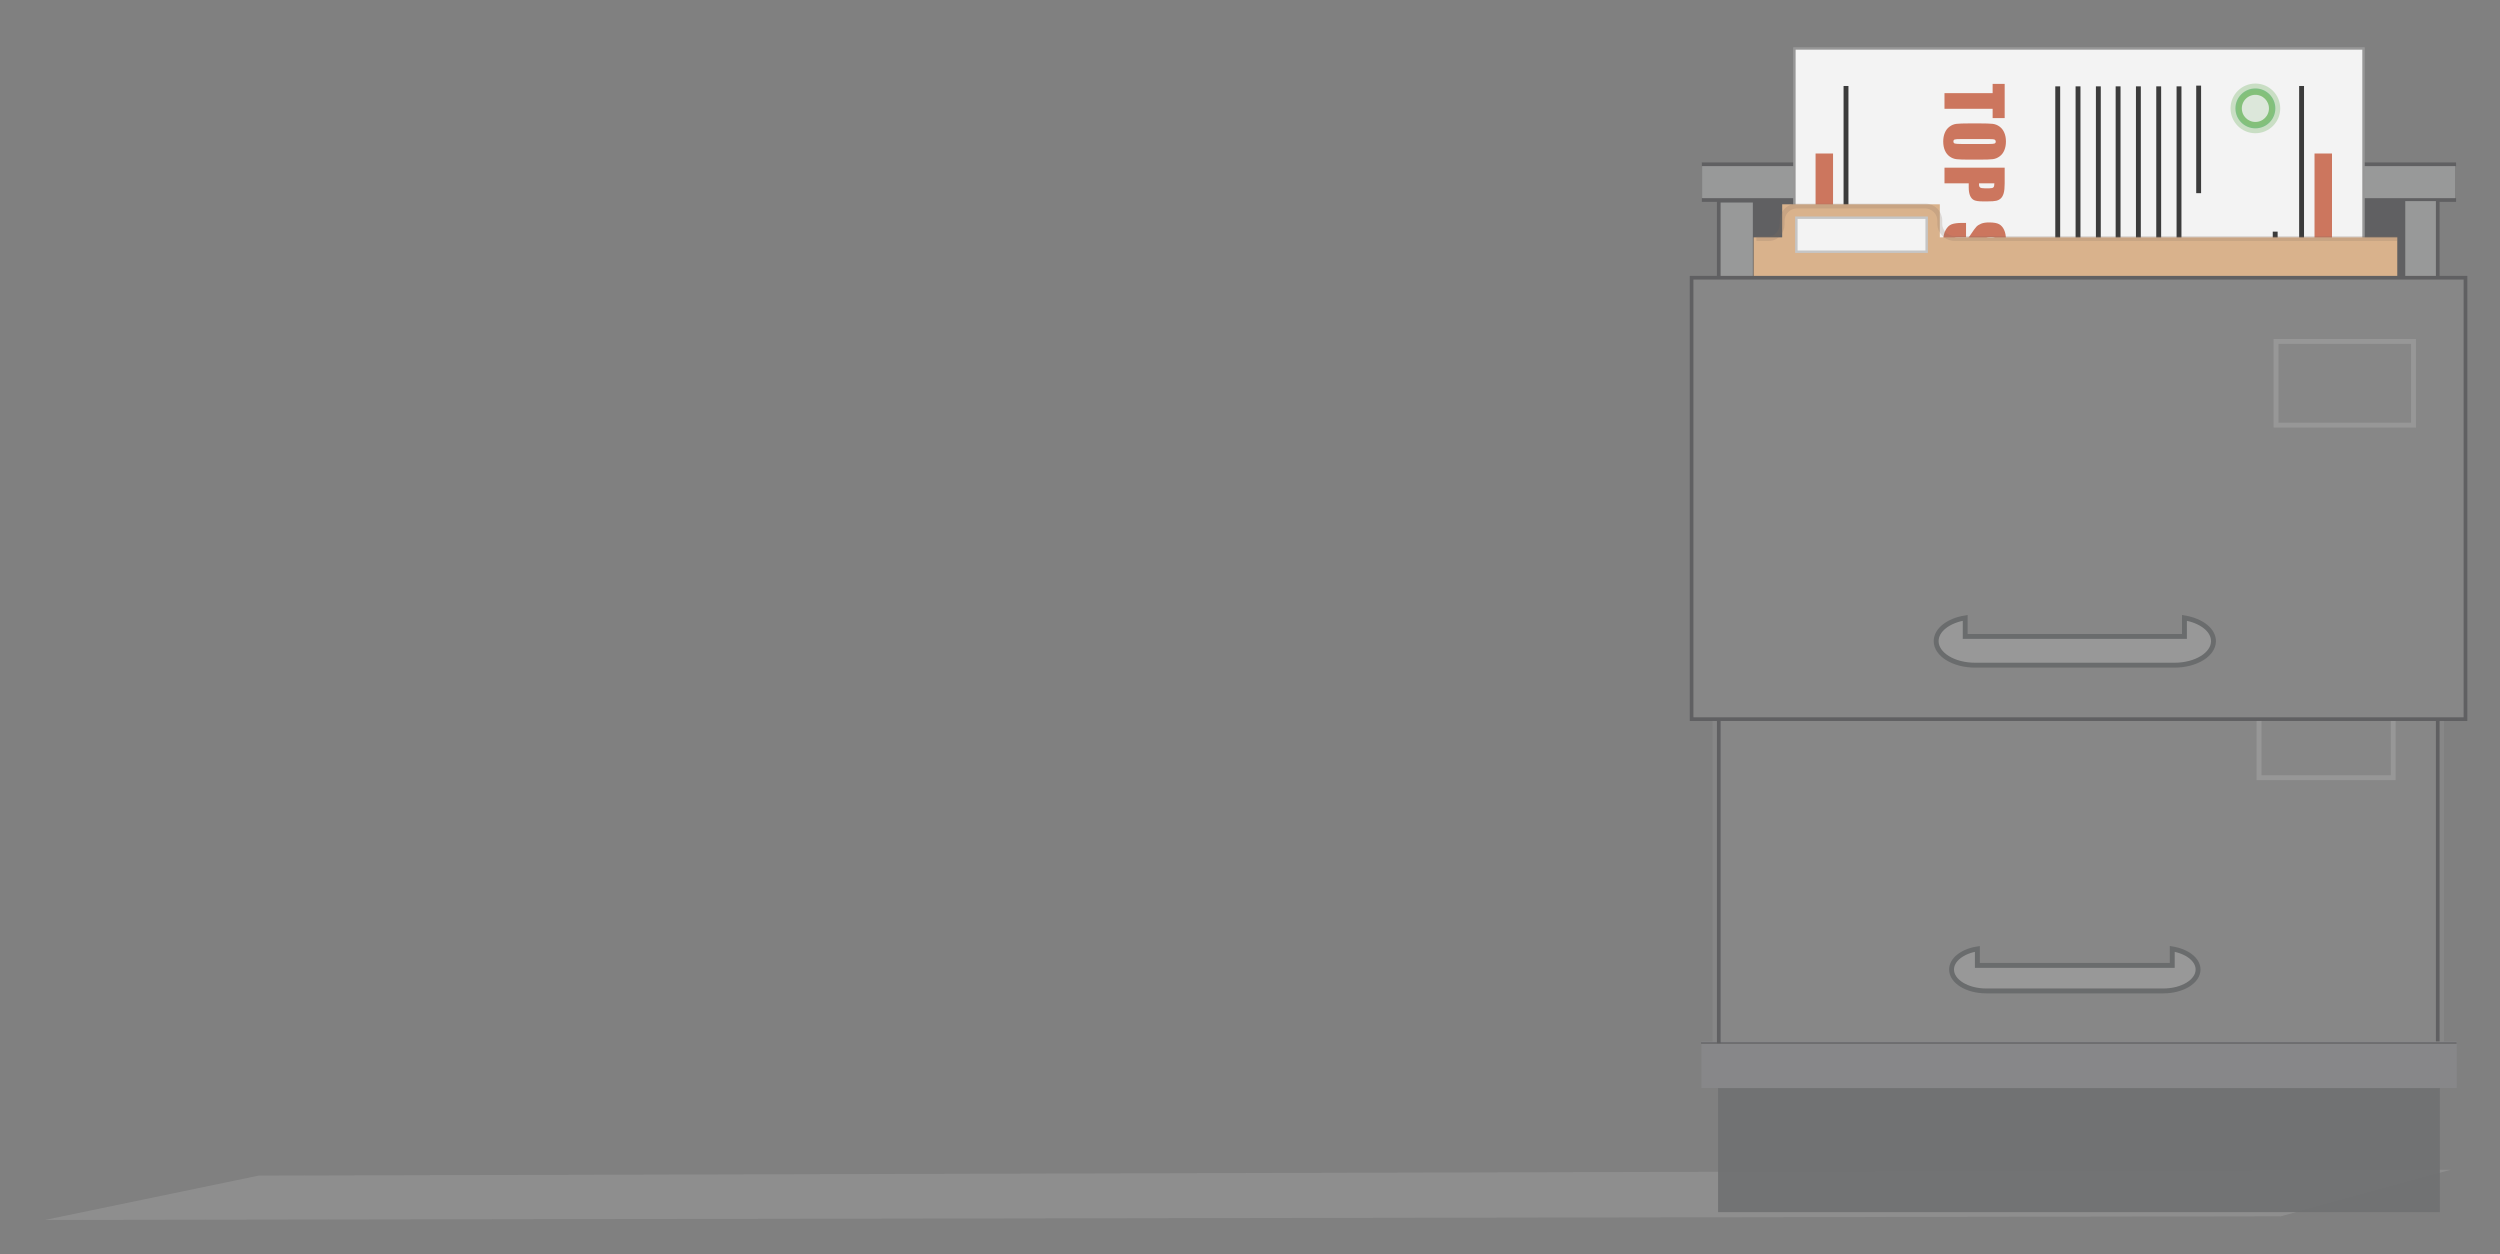 <?xml version="1.0" encoding="utf-8"?>
<!-- Generator: Adobe Illustrator 16.0.0, SVG Export Plug-In . SVG Version: 6.00 Build 0)  -->
<!DOCTYPE svg PUBLIC "-//W3C//DTD SVG 1.1//EN" "http://www.w3.org/Graphics/SVG/1.1/DTD/svg11.dtd">
<svg version="1.1" id="Layer_1" xmlns="http://www.w3.org/2000/svg" xmlns:xlink="http://www.w3.org/1999/xlink" x="0px" y="0px"
	 width="512.166px" height="257px" viewBox="0 0 512.166 257" enable-background="new 0 0 512.166 257" xml:space="preserve">
<rect x="0" y="0" width="512.166" height="257" fill="#808080" stroke="none"/>
<polygon opacity="0.2" fill="#CCCCCC" points="467.236,249.184 9.188,249.929 52.972,240.845 502.038,239.654 "/>
<g opacity="0.9">
	<rect x="352.182" y="37.515" fill="#5C5C5E" width="147.454" height="55.951"/>
	<rect x="351.976" y="219.745" fill="#6F7071" width="147.866" height="28.582"/>
	<rect x="350.83" y="129.674" fill="#878787" width="149.85" height="86.463"/>
	<rect x="462.803" y="141.538" fill="none" stroke="#999999" stroke-miterlimit="10" width="27.482" height="17.784"/>
	<line fill="none" stroke="#68676A" stroke-width="0.75" x1="500.237" y1="129.46" x2="351.581" y2="129.46"/>
	<g>
		<rect x="348.557" y="213.389" fill="#878789" width="154.766" height="9.521"/>
		
			<line fill="none" stroke="#5C5C5E" stroke-width="0.25" stroke-miterlimit="10" x1="348.496" y1="213.68" x2="503.274" y2="213.68"/>
	</g>
	<g>
		<rect x="348.722" y="33.805" fill="#9A9B9B" width="154.221" height="7.141"/>
		
			<line fill="none" stroke="#5C5C5E" stroke-width="0.75" stroke-miterlimit="10" x1="503.166" y1="40.974" x2="348.65" y2="40.974"/>
		
			<line fill="none" stroke="#5C5C5E" stroke-width="0.75" stroke-miterlimit="10" x1="503.166" y1="33.653" x2="348.65" y2="33.653"/>
	</g>
	<rect x="351.814" y="41.492" fill="#9A9B9B" width="7.284" height="30.294"/>
	<rect x="492.759" y="41.197" fill="#9A9B9B" width="6.456" height="30.293"/>
	
		<line fill="none" stroke="#5C5C5E" stroke-width="0.75" stroke-miterlimit="10" x1="352.116" y1="40.974" x2="352.116" y2="213.733"/>
	
		<line fill="none" stroke="#5C5C5E" stroke-width="0.75" stroke-miterlimit="10" x1="499.41" y1="40.974" x2="499.41" y2="213.354"/>
	<g>
		
			<rect x="367.611" y="9.929" fill="#FFFFFF" stroke="#999999" stroke-width="0.5" stroke-miterlimit="10" width="116.596" height="90.196"/>
		<line fill="none" stroke="#333333" x1="471.517" y1="17.617" x2="471.517" y2="92.437"/>
		<g>
			<line fill="none" stroke="#333333" x1="468.864" y1="49.517" x2="468.864" y2="60.534"/>
			<line fill="none" stroke="#333333" x1="466.11" y1="47.452" x2="466.11" y2="62.602"/>
			<line fill="none" stroke="#333333" x1="463.357" y1="50.666" x2="463.357" y2="59.388"/>
		</g>
		<g>
			<g>
				<line fill="none" stroke="#333333" x1="446.406" y1="17.691" x2="446.406" y2="92.512"/>
				<line fill="none" stroke="#333333" x1="442.245" y1="17.691" x2="442.245" y2="92.512"/>
				<line fill="none" stroke="#333333" x1="438.085" y1="17.691" x2="438.085" y2="92.512"/>
				<line fill="none" stroke="#333333" x1="433.926" y1="17.691" x2="433.926" y2="92.512"/>
			</g>
			<line fill="none" stroke="#333333" x1="429.881" y1="17.691" x2="429.881" y2="92.512"/>
			<line fill="none" stroke="#333333" x1="425.719" y1="17.691" x2="425.719" y2="92.512"/>
			<line fill="none" stroke="#333333" x1="421.56" y1="17.691" x2="421.56" y2="92.512"/>
			<line fill="none" stroke="#333333" x1="450.429" y1="17.541" x2="450.429" y2="39.573"/>
			<line fill="none" stroke="#333333" stroke-width="2" x1="450.429" y1="83.789" x2="450.429" y2="92.512"/>
		</g>
		<rect x="474.167" y="31.448" fill="#D4745A" width="3.581" height="47.157"/>
		<line fill="none" stroke="#333333" x1="378.185" y1="92.437" x2="378.185" y2="17.617"/>
		<g>
			<line fill="none" stroke="#333333" x1="380.831" y1="60.537" x2="380.831" y2="49.521"/>
			<line fill="none" stroke="#333333" x1="383.588" y1="62.602" x2="383.588" y2="47.452"/>
			<line fill="none" stroke="#333333" stroke-width="2" x1="386.342" y1="59.388" x2="386.342" y2="50.666"/>
		</g>
		<rect x="371.949" y="31.448" fill="#D4745A" width="3.581" height="47.157"/>
		<g>
			<g>
				<path fill="#80C782" stroke="#D0E8CB" stroke-miterlimit="10" d="M462.053,26.796c-2.538,0-4.59-2.054-4.59-4.59
					c0-2.536,2.052-4.589,4.59-4.589c2.537,0,4.59,2.053,4.59,4.589C466.643,24.743,464.59,26.796,462.053,26.796z"/>
				<circle fill="#E5F2E3" stroke="#84C779" stroke-miterlimit="10" cx="462.053" cy="22.206" r="3.278"/>
			</g>
			<g>
				<circle fill="#78A3D6" stroke="#CFE5F7" stroke-miterlimit="10" cx="462.335" cy="87.847" r="4.59"/>
				<circle fill="#E4F0F9" stroke="#78A3D6" stroke-miterlimit="10" cx="462.335" cy="87.847" r="3.279"/>
			</g>
		</g>
		<g>
			<path fill="#D4745A" d="M410.69,24.193h-2.467v-1.904h-9.863v-3.207h9.863v-1.896h2.467V24.193z"/>
			<path fill="#D4745A" d="M403.471,32.702c-1.239,0-2.116-0.029-2.631-0.087c-0.516-0.059-0.986-0.241-1.413-0.548
				c-0.427-0.308-0.753-0.723-0.981-1.246c-0.229-0.523-0.344-1.132-0.344-1.828c0-0.66,0.107-1.253,0.324-1.778
				c0.216-0.526,0.538-0.949,0.971-1.269c0.431-0.32,0.901-0.511,1.409-0.571c0.508-0.061,1.396-0.091,2.665-0.091h2.109
				c1.239,0,2.116,0.029,2.631,0.087c0.516,0.059,0.986,0.241,1.413,0.548c0.427,0.308,0.754,0.723,0.981,1.246
				c0.229,0.523,0.345,1.132,0.345,1.828c0,0.66-0.108,1.252-0.325,1.778c-0.216,0.525-0.538,0.948-0.971,1.268
				c-0.431,0.319-0.901,0.51-1.409,0.571c-0.508,0.062-1.396,0.091-2.665,0.091H403.471z M407.522,29.496
				c0.573,0,0.94-0.032,1.1-0.096c0.16-0.063,0.24-0.194,0.24-0.392c0-0.167-0.064-0.296-0.194-0.385
				c-0.129-0.088-0.511-0.133-1.146-0.133h-5.757c-0.717,0-1.158,0.029-1.326,0.088c-0.167,0.058-0.251,0.194-0.251,0.407
				c0,0.218,0.097,0.358,0.29,0.419c0.192,0.062,0.652,0.091,1.377,0.091H407.522z"/>
			<path fill="#D4745A" d="M410.69,34.35v3.229c0,0.873-0.068,1.544-0.206,2.014s-0.335,0.823-0.594,1.059
				c-0.259,0.236-0.572,0.396-0.94,0.48c-0.369,0.083-0.938,0.125-1.71,0.125h-1.073c-0.787,0-1.361-0.082-1.722-0.244
				c-0.36-0.163-0.637-0.461-0.829-0.895c-0.193-0.435-0.29-1.002-0.29-1.702v-0.86h-4.966V34.35H410.69z M408.58,37.556h-3.137
				c-0.005,0.091-0.008,0.17-0.008,0.236c0,0.294,0.072,0.499,0.218,0.613c0.144,0.114,0.444,0.171,0.902,0.171h1.012
				c0.422,0,0.696-0.065,0.822-0.198C408.518,38.247,408.58,37.972,408.58,37.556z"/>
			<path fill="#D4745A" d="M406.958,52.626v-2.978h0.914c0.428,0,0.699-0.038,0.815-0.114s0.175-0.203,0.175-0.38
				c0-0.193-0.079-0.339-0.236-0.438c-0.157-0.099-0.396-0.149-0.717-0.149c-0.411,0-0.721,0.056-0.929,0.167
				c-0.209,0.105-0.46,0.408-0.754,0.906c-0.847,1.427-1.543,2.326-2.086,2.696c-0.543,0.37-1.419,0.556-2.627,0.556
				c-0.879,0-1.526-0.103-1.942-0.309s-0.765-0.603-1.047-1.191c-0.281-0.589-0.423-1.274-0.423-2.056
				c0-0.858,0.162-1.59,0.488-2.197c0.325-0.606,0.738-1.004,1.24-1.191c0.503-0.188,1.216-0.282,2.141-0.282h0.807v2.977h-1.5
				c-0.462,0-0.759,0.042-0.892,0.126c-0.131,0.083-0.197,0.232-0.197,0.445c0,0.214,0.084,0.373,0.251,0.476
				c0.168,0.104,0.416,0.157,0.746,0.157c0.727,0,1.201-0.1,1.425-0.297c0.223-0.204,0.596-0.704,1.119-1.5
				c0.528-0.797,0.911-1.325,1.15-1.584c0.238-0.259,0.568-0.473,0.989-0.644c0.422-0.17,0.96-0.255,1.615-0.255
				c0.944,0,1.634,0.12,2.071,0.361c0.437,0.241,0.777,0.631,1.023,1.169c0.247,0.538,0.371,1.188,0.371,1.949
				c0,0.833-0.135,1.542-0.404,2.129c-0.27,0.586-0.608,0.975-1.017,1.165c-0.409,0.19-1.104,0.286-2.083,0.286H406.958z"/>
			<path fill="#D4745A" d="M410.69,54.35v5.346h-2.467v-2.14h-2.339v2.003h-2.345v-2.003h-2.712v2.354h-2.468v-5.56H410.69z"/>
			<path fill="#D4745A" d="M405.321,68.769v-3.206h2.144c0.622,0,1.011-0.034,1.166-0.103c0.154-0.068,0.231-0.219,0.231-0.453
				c0-0.264-0.094-0.432-0.282-0.502c-0.187-0.071-0.594-0.106-1.219-0.106h-5.726c-0.599,0-0.991,0.036-1.174,0.106
				s-0.273,0.231-0.273,0.479c0,0.239,0.091,0.396,0.274,0.469c0.184,0.074,0.613,0.11,1.29,0.11h1.55v3.206h-0.48
				c-1.276,0-2.181-0.089-2.715-0.27c-0.533-0.18-1.001-0.579-1.403-1.195c-0.401-0.617-0.603-1.377-0.603-2.282
				c0-0.938,0.171-1.713,0.51-2.322c0.341-0.61,0.813-1.013,1.413-1.211c0.602-0.198,1.507-0.297,2.716-0.297h3.602
				c0.889,0,1.556,0.03,1.999,0.091c0.444,0.061,0.872,0.242,1.283,0.544s0.735,0.721,0.972,1.257
				c0.235,0.535,0.354,1.15,0.354,1.846c0,0.945-0.183,1.724-0.548,2.338s-0.821,1.018-1.365,1.211
				c-0.546,0.193-1.394,0.289-2.544,0.289H405.321z"/>
			<path fill="#D4745A" d="M410.69,70.371v2.269c0,1.513-0.058,2.538-0.175,3.073c-0.117,0.536-0.415,0.972-0.896,1.31
				s-1.244,0.506-2.296,0.506c-0.96,0-1.604-0.12-1.934-0.358c-0.331-0.238-0.528-0.708-0.595-1.408
				c-0.157,0.635-0.368,1.061-0.632,1.279c-0.265,0.218-0.507,0.354-0.728,0.408s-0.829,0.08-1.824,0.08h-3.252v-2.978h4.098
				c0.66,0,1.068-0.052,1.226-0.157c0.157-0.104,0.236-0.377,0.236-0.818h-5.56v-3.206H410.69z M408.58,73.577h-2.741
				c0,0.361,0.05,0.613,0.149,0.758c0.099,0.145,0.42,0.217,0.962,0.217h0.68c0.39,0,0.646-0.07,0.768-0.21
				C408.52,74.203,408.58,73.948,408.58,73.577z"/>
			<path fill="#D4745A" d="M410.69,79.224v5.346h-2.467v-2.14h-2.339v2.003h-2.345V82.43h-2.712v2.354h-2.468v-5.56H410.69z"/>
			<path fill="#D4745A" d="M410.69,92.409h-2.467v-1.904h-9.863v-3.207h9.863v-1.896h2.467V92.409z"/>
		</g>
	</g>
	<g>
		<rect x="359.259" y="48.625" fill="#E2B78D" width="131.858" height="88.307"/>
		<rect x="365.109" y="41.852" fill="#E2B78D" width="32.294" height="9.676"/>
		
			<rect x="368.014" y="44.598" fill="#FFFFFF" stroke="#CCCCCC" stroke-width="0.5" stroke-miterlimit="10" width="26.694" height="6.969"/>
		<g opacity="0.2">
			<path fill="none" stroke="#826759" stroke-miterlimit="10" d="M491.117,48.856h-90.714c-1.65,0-3-1.35-3-3v-0.65
				c0-1.65-1.35-3-3-3h-26.294c-1.65,0-3,1.35-3,3v0.65c0,1.65-1.188,3-2.638,3c-1.451,0-2.639,0-2.639,0"/>
		</g>
	</g>
	
		<rect x="346.546" y="56.896" fill="#878787" stroke="#5C5C5E" stroke-width="0.75" stroke-miterlimit="10" width="158.545" height="90.43"/>
	<rect x="466.28" y="69.946" fill="none" stroke="#999999" stroke-miterlimit="10" width="28.16" height="17.146"/>
	<path fill="#9A9A9A" stroke="#67696A" stroke-miterlimit="10" d="M447.517,126.585v3.804h-44.914v-3.806
		c-3.424,0.557-5.95,2.471-5.95,4.759c0,2.724,3.574,4.931,7.99,4.931h40.826c4.414,0,7.998-2.207,7.998-4.931
		C453.467,129.056,450.938,127.144,447.517,126.585z"/>
	<path fill="#9A9A9A" stroke="#67696A" stroke-miterlimit="10" d="M445.021,194.396v3.381h-39.924v-3.382
		c-3.044,0.493-5.289,2.195-5.289,4.229c0,2.422,3.178,4.383,7.102,4.383h36.291c3.923,0,7.108-1.961,7.108-4.383
		C450.31,196.592,448.063,194.89,445.021,194.396z"/>
</g>
</svg>
